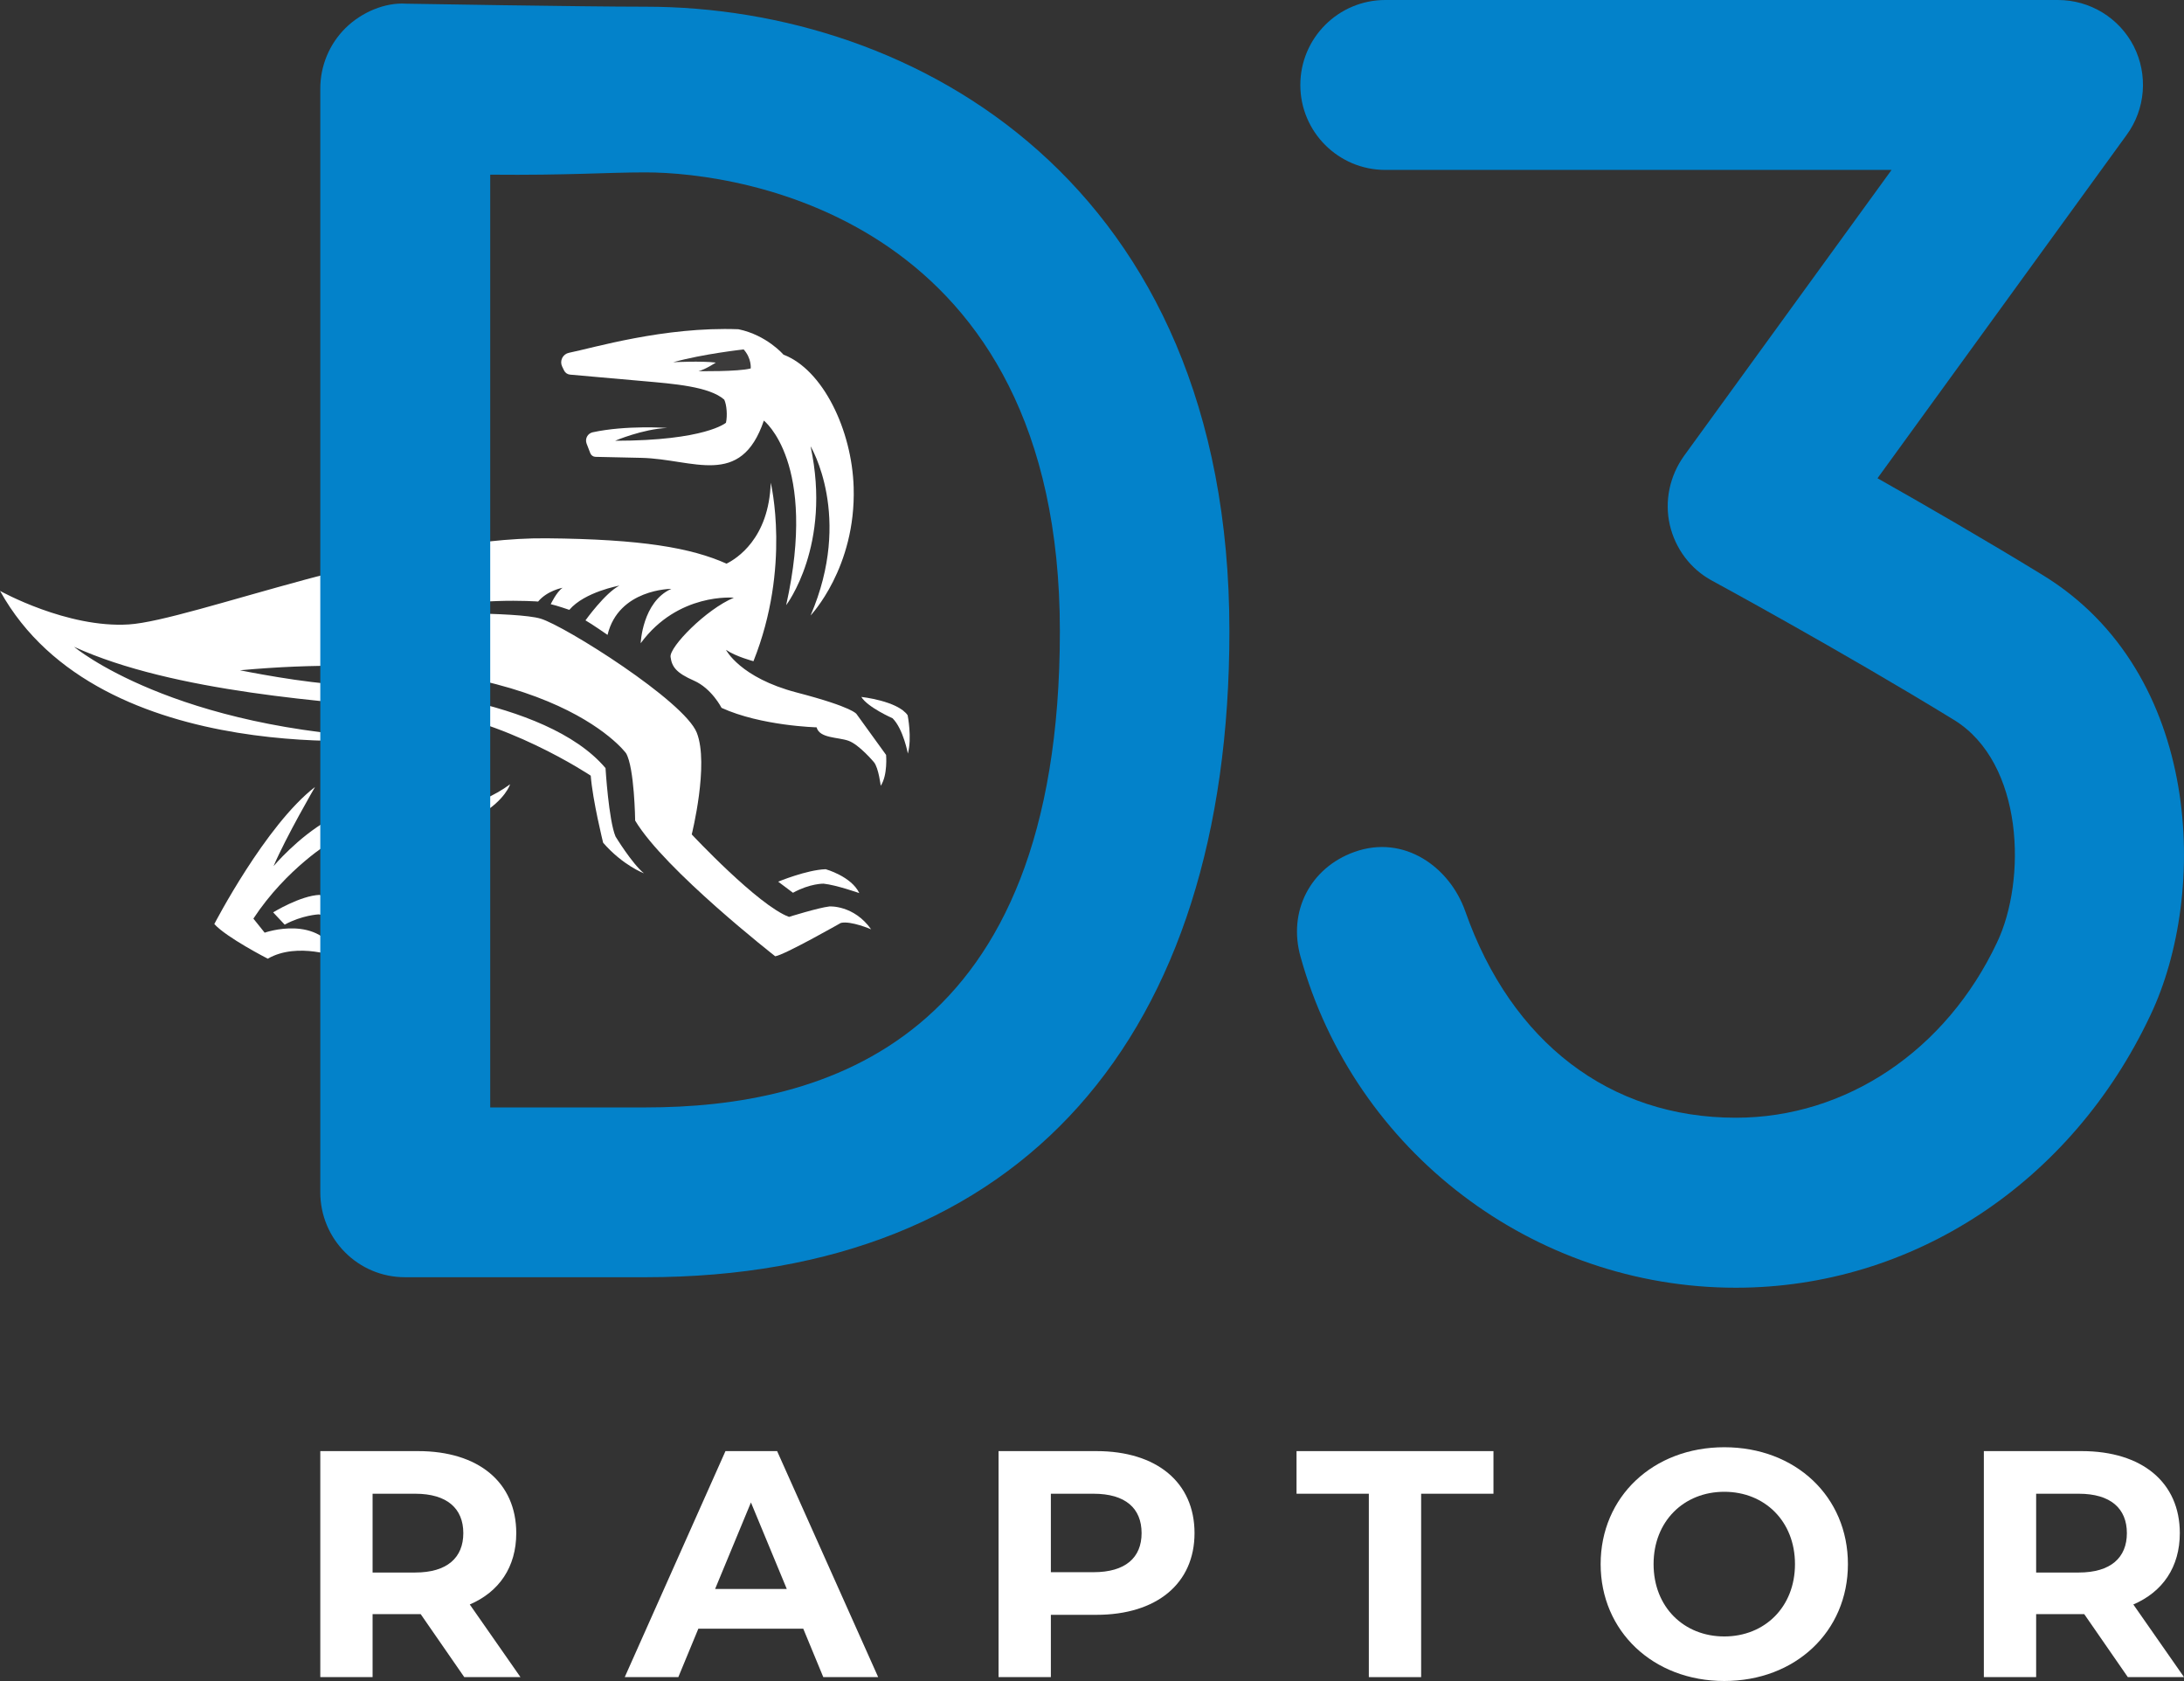 <?xml version="1.0" encoding="UTF-8"?><svg id="_Ñëîé_1" xmlns="http://www.w3.org/2000/svg" viewBox="0 0 886.58 682.31"><rect x="0" y="0" width="886.58" height="682.31" fill="#333333" stroke="none"/><defs><style>.cls-1{fill:#3c3b3b;}.cls-1,.cls-2,.cls-3,.cls-4{stroke-width:0px;}.cls-1,.cls-3{fill-rule:evenodd;}.cls-2,.cls-3{fill:#fff;}.cls-4{fill:#0382ca;}</style></defs><path class="cls-3" d="M207.06,318.37s-7.52,24.77-72.6,23.23c0,0-18.11,10.76-31.6,31.26l4.58,5.71s22.39-7.92,30.03,10.04c0,0-16.64-6.47-28.77.52,0,0-16.79-8.6-21.7-14.07,0,0,20.77-40.12,40.89-55.64,0,0-11.7,20.12-16.84,32.14,0,0,9.84-11.7,22.19-18.69,0,0,47.51,4.75,73.81-14.51Z"/><path class="cls-3" d="M294.95,228.78c3.88-1.94,17.2-10.02,17.92-32.84,0,0,8.31,34.07-7.01,72.44,0,0-7.19-1.89-11.15-4.62,0,0,5.67,11.32,28.76,17.34,23.09,6.01,24.26,8.76,24.26,8.76l11.97,16.55s.73,8.17-2.18,12.54c0,0-.84-7.22-2.74-9.57,0,0-6.04-7.22-10.41-8.73-4.37-1.51-11.7-.95-12.87-5.43,0,0-22.49-.56-38.59-7.9,0,0-3.98-7.87-11.19-11.04-7.21-3.17-8.96-5.58-9.51-9.62-.55-4.05,14.43-19.35,25.69-24.05,0,0-22.63-2.19-37.82,18.48,0,0,.66-16.84,12.46-22.08,0,0-21.43,0-25.91,18.69,0,0-6.45-4.48-8.96-5.9,0,0,7.98-11.15,13.77-14.1,0,0-14.1,2.51-20.33,9.84,0,0-5.36-1.86-7.54-2.3,0,0,2.3-4.92,4.81-6.67,0,0-6.18,1.11-9.93,5.59,0,0-27.84-2.13-50.68,4.87,0,0,41.87-.87,51.71,2.08,9.84,2.95,58.32,33.45,63.38,46.3,5.06,12.85-2.05,41.27-2.05,41.27,0,0,26.92,28.83,39.49,33.48,0,0,11.75-3.69,16.4-4.24,0,0,9.84-.68,16.94,9.29,0,0-8.2-3.55-12.3-2.6,0,0-23.09,13.12-26.65,13.53,0,0-44.96-35.12-56.85-55.07,0,0-.27-21.45-3.69-27.33,0,0-32.68-44.99-156.74-33.68,0,0,27.33,5.55,41.85,5.76,14.52.21,82.2,5.12,106.55,33.95,0,0,1.28,21.14,4.06,27.76,0,0,6.62,10.89,11.53,14.95,0,0-8.58-3.23-16.56-12.42,0,0-4.26-17.16-5.03-27.22,0,0-35.84-23.94-70.52-26.85-34.67-2.9-98.9-7-139.21-25.45,0,0,40.14,33.82,132.21,37.24,0,0-121.51,13.65-162.27-59.94,0,0,27.22,15.21,52.31,13.61,25.09-1.6,110.23-35.5,169.48-34.96,38.81.35,58.81,3.89,73.16,10.31Z"/><path class="cls-3" d="M321.91,362.38l-6.01-4.51s11.48-4.78,19.27-5.06c0,0,10.39,2.87,13.66,9.7,0,0-9.29-3.28-14.49-3.83,0,0-5.47-.14-12.43,3.69Z"/><path class="cls-3" d="M115.57,375.31l-4.69-4.99s11.12-6.82,18.91-7.09c0,0,10.75,4.91,14.02,11.74,0,0-9.29-3.28-14.49-3.83,0,0-6.78.34-13.75,4.17Z"/><path class="cls-3" d="M349.65,282.88s14.69,1.57,18.8,7.43c0,0,1.84,9.18.09,15.57,0,0-1.84-9.97-6.21-14.34,0,0-10.14-4.46-12.68-8.66Z"/><path class="cls-3" d="M319.16,245.6s18.57-24.21,9.88-64.46c0,0,17.3,28.5.02,68.66,0,0,18.45-19.31,17.48-51.97-.69-23.27-12.49-47.81-28.5-53.88,0,0-6.82-7.96-18.27-10.31-30.26-1.13-59.14,7.63-68.81,9.56-1.19.24-2.2,1.02-2.74,2.11-.54,1.09-.55,2.37-.02,3.46.27.57.54,1.12.77,1.6.46.95,1.39,1.6,2.44,1.69,4.39.39,16.67,1.48,29.72,2.63,12.24,1.08,26.86,2.19,32.87,7.52,1.03,2.12,1.33,6.61.7,9.38,0,0-8.3,7.29-44.99,7.31,0,0,11.18-4.77,21.16-5.2,0,0-16.64-1.21-30.35,1.78-.96.24-1.78.87-2.23,1.75-.46.88-.51,1.91-.16,2.83.52,1.37,1.09,2.84,1.5,3.89.34.88,1.17,1.46,2.11,1.48,3.76.08,13.44.3,18.6.41,21.11.47,40.37,12.49,49.74-15.12,0,0,21.97,16.97,9.07,74.87Z"/><path class="cls-1" d="M301.89,141.83s-16.4,1.79-28.61,5.19c0,0,11.53-.58,17.29.15,0,0-4.25,2.84-7.05,3.48,0,0,16.05.27,21.23-1.1,0,0,.45-3.99-2.86-7.72Z"/><path class="cls-2" d="M188.47,680.74l-17.69-25.56h-19.53v25.56h-21.23v-91.74h39.71c24.51,0,39.84,12.71,39.84,33.29,0,13.76-6.95,23.85-18.87,28.96l20.58,29.49h-22.8ZM168.55,606.3h-17.3v31.98h17.3c12.97,0,19.53-6.03,19.53-15.99s-6.55-15.99-19.53-15.99Z"/><path class="cls-2" d="M326.08,661.08h-42.59l-8.13,19.66h-21.75l40.89-91.74h20.97l41.02,91.74h-22.28l-8.13-19.66ZM319.39,644.96l-14.55-35.12-14.55,35.12h29.09Z"/><path class="cls-2" d="M484.91,622.29c0,20.44-15.33,33.16-39.84,33.16h-18.48v25.29h-21.23v-91.74h39.71c24.51,0,39.84,12.71,39.84,33.29ZM463.42,622.29c0-10.09-6.55-15.99-19.53-15.99h-17.3v31.85h17.3c12.97,0,19.53-5.9,19.53-15.86Z"/><path class="cls-2" d="M555.68,606.3h-29.36v-17.3h79.94v17.3h-29.36v74.44h-21.23v-74.44Z"/><path class="cls-2" d="M649.77,634.87c0-27.26,21.23-47.44,50.19-47.44s50.19,20.05,50.19,47.44-21.36,47.44-50.19,47.44-50.19-20.18-50.19-47.44ZM728.66,634.87c0-17.43-12.32-29.36-28.7-29.36s-28.7,11.93-28.7,29.36,12.32,29.36,28.7,29.36,28.7-11.93,28.7-29.36Z"/><path class="cls-2" d="M863.78,680.74l-17.69-25.56h-19.53v25.56h-21.23v-91.74h39.71c24.51,0,39.84,12.71,39.84,33.29,0,13.76-6.95,23.85-18.87,28.96l20.58,29.49h-22.8ZM843.86,606.3h-17.3v31.98h17.3c12.97,0,19.53-6.03,19.53-15.99s-6.55-15.99-19.53-15.99Z"/><path class="cls-4" d="M704.66,522.68c-82.13,0-154.81-55.29-176.72-134.37-5.16-18.39,3.95-36.08,21.85-42.5,20.21-7.26,38.73,6.15,45.03,24.08,18.7,53.13,58.6,83.79,109.84,83.79,44.75,0,85.34-27.26,106.01-71.12,12.02-25.15,11-72.89-17.48-90.36-45.92-28.14-97.95-56.38-98.21-56.51-8.74-4.73-14.91-12.99-17.15-22.69-2.19-9.68-.02-19.81,5.76-27.92l84.28-116.11h-205.52c-19.03,0-34.49-15.43-34.49-34.48S543.32,0,562.35,0h273.05c13.07,0,24.91,7.3,30.8,18.8,5.84,11.57,4.77,25.46-2.88,35.93l-101.16,139.39c19.24,10.87,43.84,25.08,67.12,39.33,64.85,39.7,67.14,129.23,43.71,178.53-32.11,68.24-96.67,110.7-168.33,110.7Z"/><path class="cls-4" d="M262.04,518.42h-97.64c-18.98,0-34.38-15.4-34.38-34.5V35.97c0-9.24,3.67-18.06,10.2-24.55,6.58-6.48,16.06-10.51,24.71-9.92,0,0,71.49,1.22,97.1,1.22,109.35,0,237.04,71.53,237.04,253.46,0,164.56-84.17,262.24-237.04,262.24ZM199,449.5h63.04c72.26,0,168.21-26.28,168.21-193.31s-128.71-186.22-168.21-186.22c-15.87,0-31.16,1.23-63.04.93v378.6Z"/></svg>